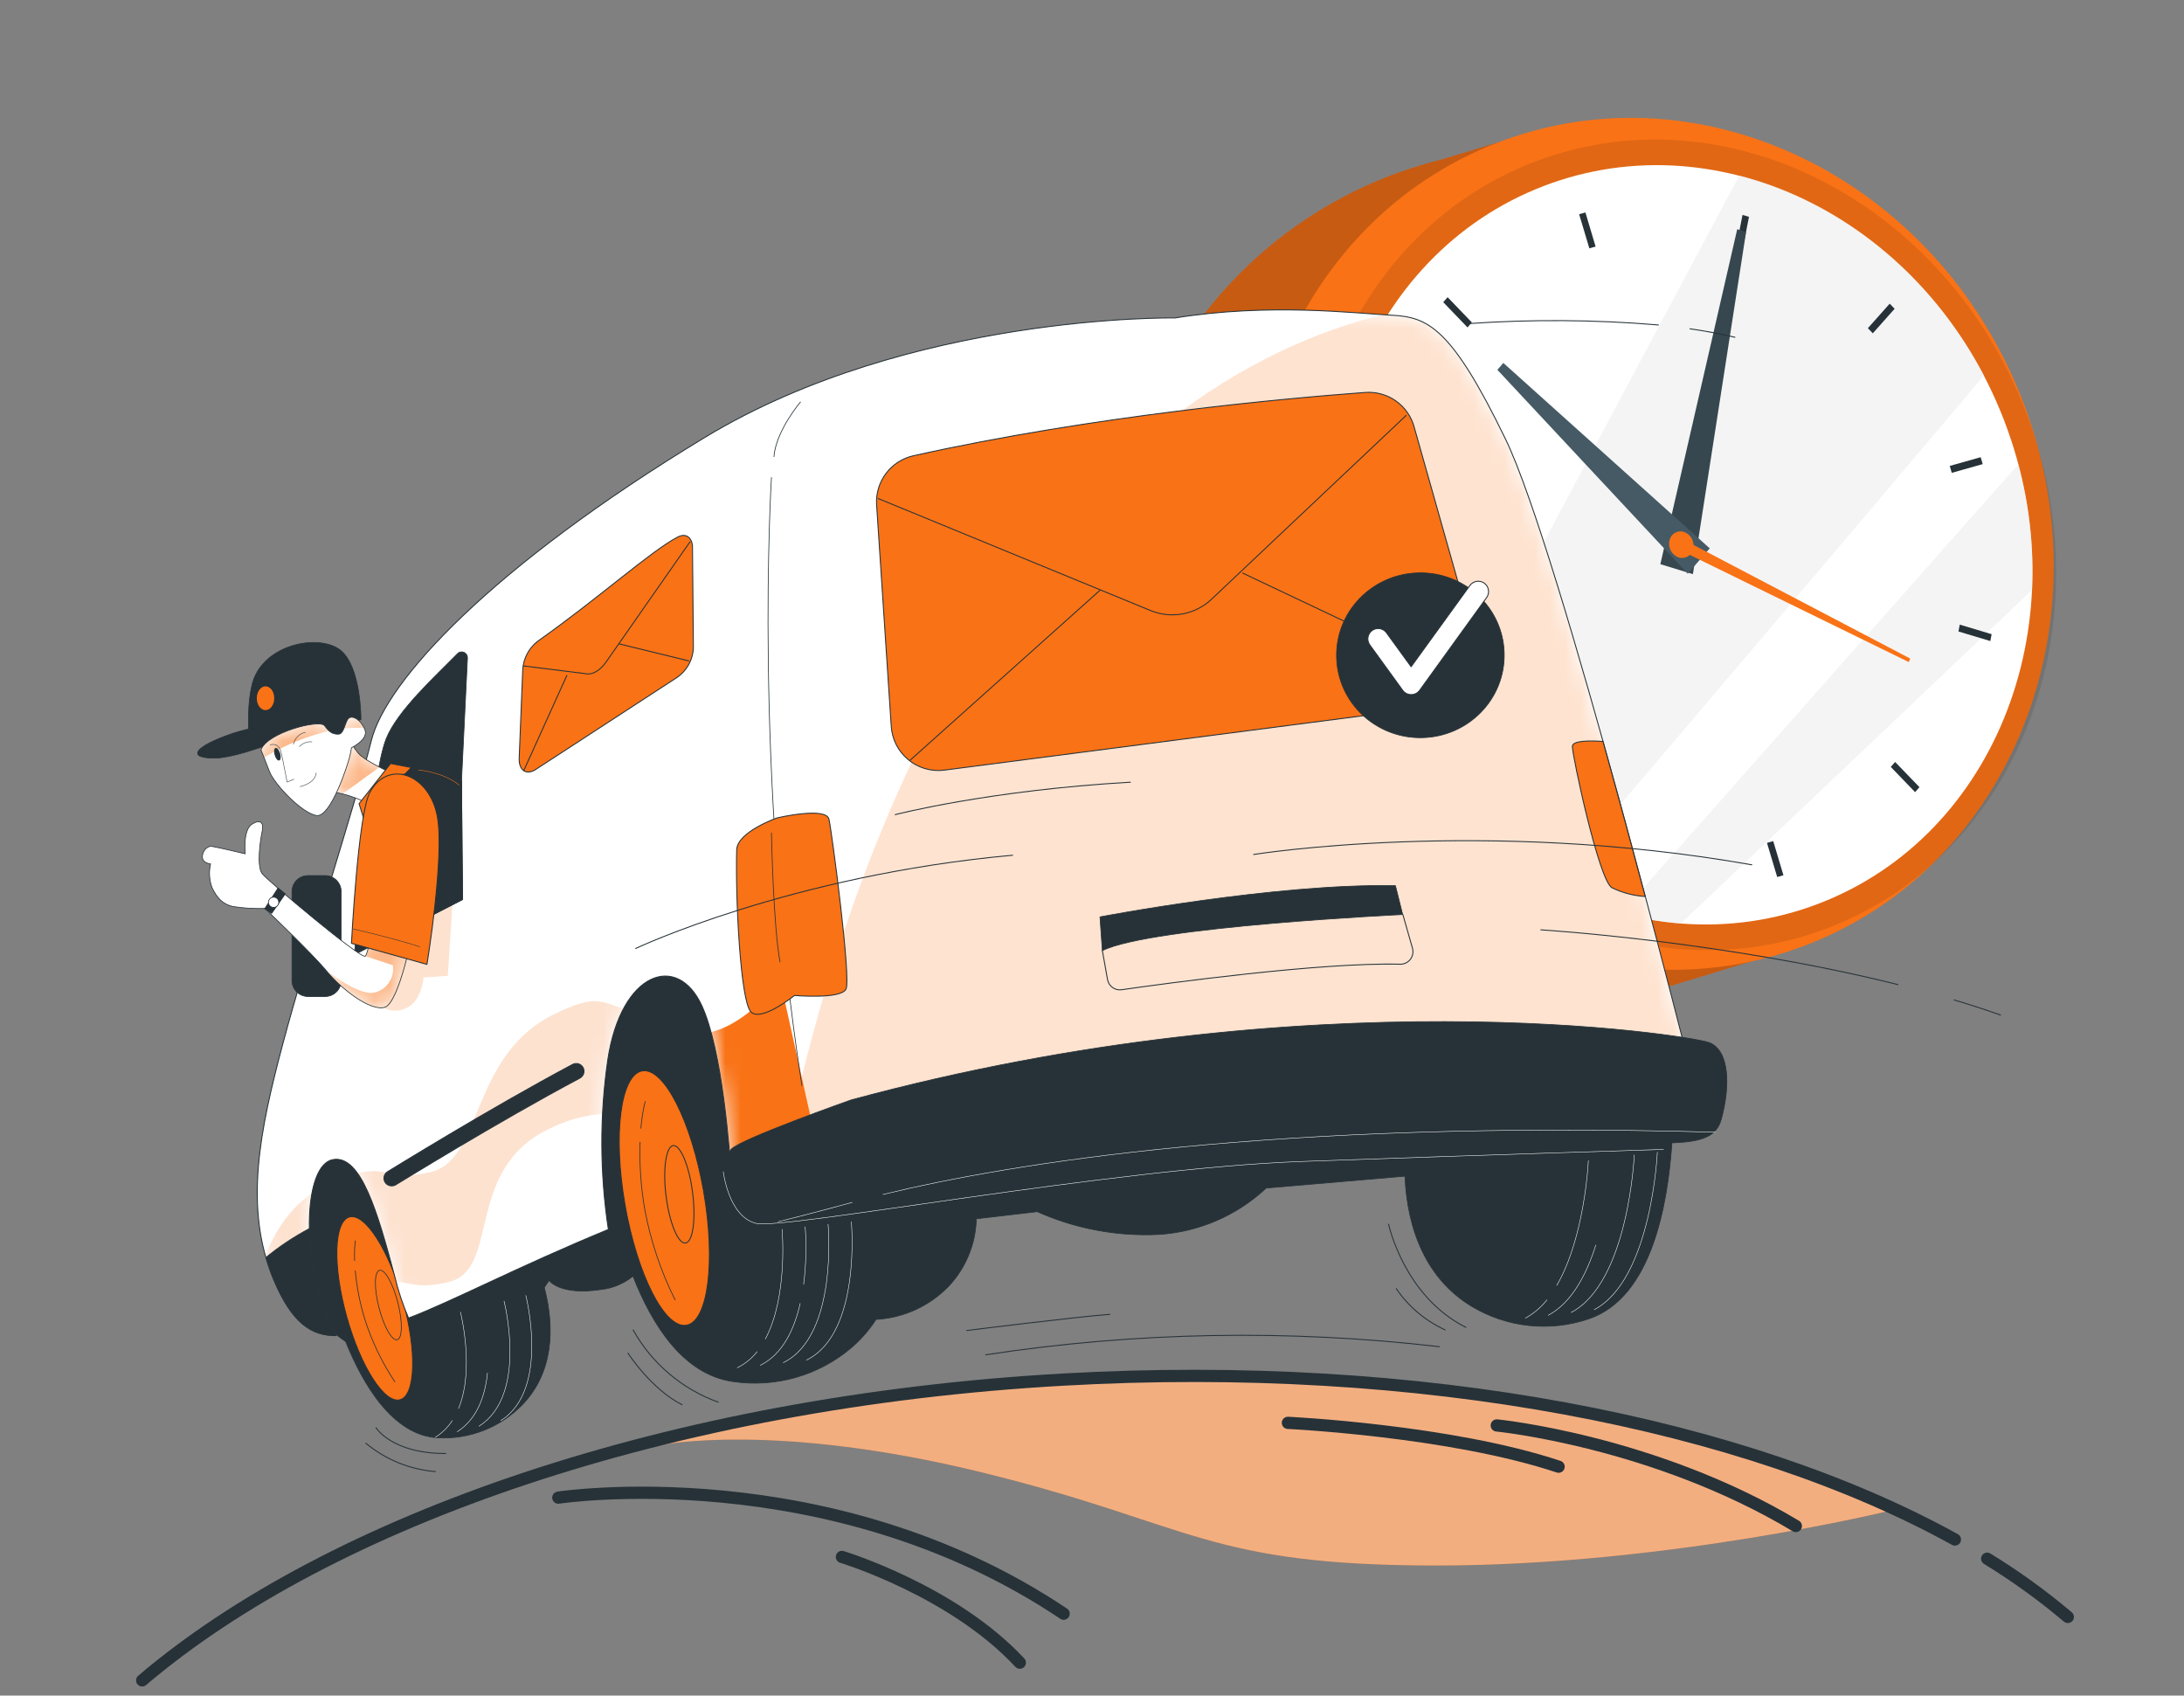 <svg width="143" height="111" viewBox="0 0 143 111" fill="none" xmlns="http://www.w3.org/2000/svg">
<rect x="0" y="0" width="143" height="111" fill="#808080" stroke="none"/>
<path d="M74.215 45.891C75.29 49.433 77.056 52.726 79.409 55.583C81.763 58.439 84.658 60.801 87.929 62.534C91.199 64.267 94.78 65.336 98.465 65.68C102.15 66.023 105.867 65.635 109.401 64.536L118.517 61.764L100.364 8.636L94.468 10.416C94 10.533 93.529 10.663 93.056 10.808C89.509 11.864 86.206 13.611 83.336 15.949C80.467 18.287 78.088 21.169 76.337 24.43C74.586 27.691 73.497 31.265 73.132 34.949C72.768 38.632 73.136 42.351 74.215 45.891Z" fill="#F97216"/>
<path opacity="0.2" d="M74.215 45.891C75.29 49.433 77.056 52.726 79.409 55.583C81.763 58.439 84.658 60.801 87.929 62.534C91.199 64.267 94.78 65.336 98.465 65.68C102.15 66.023 105.867 65.635 109.401 64.536L118.517 61.764L100.364 8.636L94.468 10.416C94 10.533 93.529 10.663 93.056 10.808C89.509 11.864 86.206 13.611 83.336 15.949C80.467 18.287 78.088 21.169 76.337 24.43C74.586 27.691 73.497 31.265 73.132 34.949C72.768 38.632 73.136 42.351 74.215 45.891Z" fill="black"/>
<g opacity="0.05">
<path d="M115.766 53.728L93.32 64.705C90.482 63.894 87.79 62.64 85.344 60.99L113.537 47.201L115.766 53.728Z" fill="black"/>
<path d="M112.936 45.429L83.654 59.75C83.066 59.287 82.494 58.799 81.939 58.286L112.262 43.457L112.936 45.429Z" fill="black"/>
</g>
<path d="M118.257 61.87C131.67 56.716 138.024 40.777 132.449 26.269C126.874 11.761 111.481 4.178 98.068 9.333C84.655 14.487 78.301 30.426 83.876 44.934C89.45 59.442 104.843 67.025 118.257 61.87Z" fill="#F97216"/>
<path opacity="0.1" d="M119.712 60.736C132.18 55.947 137.977 40.842 132.66 26.997C127.343 13.153 112.925 5.812 100.457 10.601C87.988 15.389 82.191 30.494 87.508 44.339C92.826 58.183 107.243 65.524 119.712 60.736Z" fill="black"/>
<path d="M119.1 59.148C130.78 54.662 136.211 40.512 131.23 27.543C126.249 14.574 112.742 7.697 101.062 12.182C89.382 16.668 83.952 30.818 88.933 43.787C93.914 56.757 107.42 63.634 119.1 59.148Z" fill="white"/>
<path opacity="0.5" d="M129.902 24.574C121.943 34.005 108.86 49.475 101.512 58.012C98.15 56.278 95.212 53.825 92.904 50.827L113.884 11.491C120.483 13.186 126.416 17.91 129.902 24.574Z" fill="#EBEBEB"/>
<path opacity="0.5" d="M132.157 30.393C132.875 33.075 133.177 35.851 133.051 38.624L110.063 60.45C108.737 60.347 107.423 60.123 106.139 59.781C112.798 52.236 124.978 38.487 132.157 30.393Z" fill="#EBEBEB"/>
<path d="M103.808 13.909L104.474 16.144L104.268 16.198L104.065 16.258L103.396 14.023L103.808 13.909Z" fill="#263238"/>
<path d="M96.373 21.108C96.276 21.213 96.178 21.322 96.087 21.434L94.498 19.782L94.784 19.456L96.373 21.108Z" fill="#263238"/>
<path d="M91.941 29.976C91.91 30.125 91.881 30.262 91.853 30.425L89.758 29.799L89.846 29.35L91.941 29.976Z" fill="#263238"/>
<path d="M92.444 40.59C92.466 40.667 92.489 40.742 92.515 40.816L90.489 41.388L90.352 40.936L92.378 40.364C92.401 40.439 92.424 40.516 92.444 40.59Z" fill="#263238"/>
<path d="M97.874 49.83L96.445 51.436L96.125 51.102L97.554 49.495L97.874 49.83Z" fill="#263238"/>
<path d="M106.514 55.042L106.079 57.257L105.656 57.132L106.091 54.914C106.231 54.962 106.371 55.002 106.514 55.042Z" fill="#263238"/>
<path d="M116.104 55.062L116.773 57.297L116.364 57.412L115.695 55.177L115.901 55.12L116.104 55.062Z" fill="#263238"/>
<path d="M125.678 51.53L125.393 51.856L123.801 50.204C123.898 50.098 123.995 49.989 124.087 49.881L125.678 51.53Z" fill="#263238"/>
<path d="M130.404 41.516L130.319 41.965L128.232 41.339C128.264 41.19 128.292 41.053 128.318 40.89L130.404 41.516Z" fill="#263238"/>
<path d="M129.686 29.93L129.821 30.382L127.794 30.953C127.772 30.876 127.752 30.802 127.729 30.727L127.66 30.502L129.686 29.93Z" fill="#263238"/>
<path d="M124.053 20.213L122.624 21.82C122.518 21.705 122.412 21.597 122.301 21.485L123.73 19.879L124.053 20.213Z" fill="#263238"/>
<path d="M114.516 14.195L114.081 16.415C113.938 16.367 113.795 16.327 113.658 16.287L114.093 14.069L114.516 14.195Z" fill="#263238"/>
<path d="M114.326 15.186L110.845 37.586L108.713 36.932L113.746 15.006L114.326 15.186Z" fill="#37474F"/>
<path d="M98.433 23.76L111.947 35.897L110.507 37.555L98.041 24.209L98.433 23.76Z" fill="#455A64"/>
<path d="M110.791 35.46C110.825 35.556 110.839 35.657 110.834 35.758C110.828 35.858 110.803 35.957 110.758 36.048C110.714 36.139 110.653 36.22 110.577 36.287C110.501 36.354 110.413 36.405 110.317 36.438C110.117 36.482 109.907 36.447 109.732 36.341C109.557 36.234 109.429 36.064 109.377 35.866C109.342 35.771 109.328 35.67 109.333 35.569C109.339 35.468 109.364 35.369 109.408 35.278C109.453 35.187 109.514 35.105 109.59 35.038C109.666 34.972 109.755 34.921 109.851 34.889C110.051 34.844 110.261 34.879 110.436 34.985C110.611 35.092 110.739 35.262 110.791 35.46Z" fill="#C7C7C7"/>
<path d="M110.385 34.874C110.586 34.981 110.742 35.158 110.824 35.371C110.906 35.584 110.909 35.82 110.831 36.034C110.796 36.135 110.739 36.226 110.665 36.303C110.591 36.379 110.501 36.438 110.402 36.477C110.303 36.515 110.197 36.531 110.091 36.525C109.985 36.518 109.881 36.488 109.788 36.437C109.586 36.33 109.43 36.154 109.348 35.94C109.266 35.727 109.264 35.492 109.342 35.277C109.377 35.177 109.433 35.085 109.507 35.009C109.581 34.932 109.671 34.873 109.77 34.835C109.87 34.796 109.976 34.78 110.082 34.787C110.188 34.794 110.291 34.824 110.385 34.874Z" fill="#F97216"/>
<path d="M110.215 35.323L125.071 43.111L124.982 43.342L109.961 35.992L110.215 35.323Z" fill="#F97216"/>
<path d="M105.046 62.839V62.819C102.291 61.904 98.064 62.214 97.436 62.589C96.768 63.036 96.195 63.609 95.748 64.277C94.263 66.383 93.2 68.755 92.614 71.263L62.649 74.049C61.544 71.665 59.88 69.528 58.209 68.238C57.731 67.838 57.181 67.534 56.588 67.343C56.327 67.312 56.063 67.321 55.805 67.37C54.717 64.22 53.178 61.181 51.253 60.989C47.202 60.583 40.131 61.941 38.203 65.871C36.275 69.801 35.671 79.613 35.671 79.613L34.321 80.963C33.336 79.044 31.965 77.349 30.296 75.983C29.82 75.581 29.269 75.277 28.675 75.088C28.337 74.994 26.987 75.203 25.572 75.666C25.515 75.612 25.461 75.558 25.4 75.507C24.049 74.376 21.281 73.758 19.734 76.642C18.188 79.525 20.045 84.985 20.97 86.221C21.419 86.852 21.983 87.394 22.631 87.818C23.722 90.519 25.67 93.963 28.668 94.121C29.695 94.177 30.722 94.01 31.679 93.634C32.636 93.258 33.502 92.68 34.216 91.94C36.161 89.914 36.37 87.068 35.637 84.282L35.951 83.823C35.951 83.823 36.65 84.819 39.328 84.418C40.104 84.338 40.84 84.032 41.445 83.54C42.701 86.744 44.73 89.955 47.954 90.434C49.338 90.646 50.752 90.557 52.098 90.174C53.444 89.79 54.693 89.121 55.757 88.213C56.376 87.678 56.916 87.059 57.361 86.373C59.167 86.273 60.867 85.494 62.122 84.191C63.244 82.994 63.886 81.426 63.925 79.785L67.912 79.319C70.416 80.436 73.147 80.947 75.884 80.811C78.505 80.643 80.987 79.569 82.904 77.773L91.99 76.996C92.141 80.518 93.408 83.749 96.379 85.528C97.516 86.207 98.788 86.632 100.105 86.772C101.422 86.913 102.754 86.766 104.01 86.342C108.2 84.938 109.192 78.711 109.463 74.926C109.881 68.849 107.943 63.7 105.046 62.839Z" fill="#263238" stroke="#263238" stroke-width="0.047" stroke-linecap="round" stroke-linejoin="round"/>
<path d="M49.573 88.482C49.225 88.927 48.781 89.288 48.273 89.538" stroke="white" stroke-width="0.031" stroke-linecap="round" stroke-linejoin="round"/>
<path d="M51.207 80.477C51.207 80.477 51.609 84.866 50.113 87.652" stroke="white" stroke-width="0.031" stroke-linecap="round" stroke-linejoin="round"/>
<path d="M52.393 85.327C52.011 87.015 51.251 88.653 49.779 89.379" stroke="white" stroke-width="0.031" stroke-linecap="round" stroke-linejoin="round"/>
<path d="M54.219 80.145C54.219 80.145 54.895 87.441 51.285 89.204" stroke="white" stroke-width="0.031" stroke-linecap="round" stroke-linejoin="round"/>
<path d="M55.742 79.976C55.742 79.976 56.417 87.276 52.805 89.035" stroke="white" stroke-width="0.031" stroke-linecap="round" stroke-linejoin="round"/>
<path d="M101.291 85.091C100.903 85.581 100.421 85.989 99.873 86.29" stroke="white" stroke-width="0.031" stroke-linecap="round" stroke-linejoin="round"/>
<path d="M103.999 75.978C103.999 75.978 103.783 80.972 101.93 84.149" stroke="white" stroke-width="0.031" stroke-linecap="round" stroke-linejoin="round"/>
<path d="M104.488 81.507C103.88 83.428 102.907 85.292 101.371 86.102" stroke="white" stroke-width="0.031" stroke-linecap="round" stroke-linejoin="round"/>
<path d="M107.006 75.607C107.006 75.607 106.644 83.927 102.873 85.919" stroke="white" stroke-width="0.031" stroke-linecap="round" stroke-linejoin="round"/>
<path d="M108.516 75.425C108.516 75.425 108.154 83.741 104.383 85.737" stroke="white" stroke-width="0.031" stroke-linecap="round" stroke-linejoin="round"/>
<path d="M29.617 92.995C29.329 93.435 28.951 93.808 28.506 94.089" stroke="white" stroke-width="0.031" stroke-linecap="round" stroke-linejoin="round"/>
<path d="M30.147 85.893C30.147 85.893 31.099 89.607 30.025 92.203" stroke="white" stroke-width="0.031" stroke-linecap="round" stroke-linejoin="round"/>
<path d="M31.918 89.881C31.766 91.383 31.242 92.896 29.936 93.726" stroke="white" stroke-width="0.031" stroke-linecap="round" stroke-linejoin="round"/>
<path d="M33.002 85.171C33.002 85.171 34.589 91.334 31.361 93.363" stroke="white" stroke-width="0.031" stroke-linecap="round" stroke-linejoin="round"/>
<path d="M34.428 84.808C34.428 84.808 36.018 90.97 32.787 93.002" stroke="white" stroke-width="0.031" stroke-linecap="round" stroke-linejoin="round"/>
<path d="M46.069 77.977C46.873 82.572 46.37 86.502 44.952 86.755C43.534 87.008 41.727 83.477 40.924 78.881C40.12 74.286 40.623 70.356 42.045 70.103C43.466 69.849 45.266 73.378 46.069 77.977Z" fill="#F97216" stroke="#263238" stroke-width="0.062" stroke-linecap="round" stroke-linejoin="round"/>
<path d="M45.349 78.074C45.572 79.837 45.366 81.312 44.883 81.373C44.401 81.434 43.833 80.056 43.611 78.294C43.388 76.531 43.611 75.052 44.076 74.991C44.542 74.931 45.127 76.312 45.349 78.074Z" fill="#F97216" stroke="#263238" stroke-width="0.062" stroke-linecap="round" stroke-linejoin="round"/>
<path d="M41.963 73.86C42.011 73.269 42.105 72.682 42.243 72.105" stroke="#263238" stroke-width="0.047" stroke-linecap="round" stroke-linejoin="round"/>
<path d="M44.203 85.097C43.269 83.226 42.601 81.234 42.218 79.178C41.964 77.724 41.861 76.247 41.911 74.772" stroke="#263238" stroke-width="0.047" stroke-linecap="round" stroke-linejoin="round"/>
<path d="M26.196 91.633C27.217 91.35 27.302 88.442 26.386 85.137C25.47 81.832 23.9 79.383 22.879 79.665C21.859 79.948 21.774 82.857 22.689 86.161C23.605 89.466 25.175 91.916 26.196 91.633Z" fill="#F97216" stroke="#263238" stroke-width="0.062" stroke-linecap="round" stroke-linejoin="round"/>
<path d="M26.049 85.27C26.37 86.526 26.353 87.614 26.008 87.701C25.664 87.789 25.131 86.841 24.81 85.588C24.489 84.335 24.506 83.241 24.85 83.157C25.195 83.073 25.728 84.014 26.049 85.27Z" stroke="#263238" stroke-width="0.047" stroke-linecap="round" stroke-linejoin="round"/>
<path d="M23.219 82.524C23.2 82.092 23.215 81.658 23.263 81.228" stroke="#263238" stroke-width="0.047" stroke-linecap="round" stroke-linejoin="round"/>
<path d="M25.851 90.456C25.007 89.186 24.345 87.803 23.883 86.35C23.567 85.321 23.359 84.262 23.262 83.19" stroke="#263238" stroke-width="0.047" stroke-linecap="round" stroke-linejoin="round"/>
<path d="M98.573 28.738C95.014 21.394 93.478 20.756 91.111 20.634C88.744 20.513 83.156 19.817 76.93 20.814C76.93 20.814 59.562 20.51 46.124 28.65C32.095 37.149 25.268 44.614 24.312 48.483C23.357 52.352 20.095 62.434 18.549 68.215C17.002 73.995 15.949 79.087 17.921 83.767C19.112 86.596 20.382 87.447 22.013 87.433C21.763 86.986 21.543 86.522 21.354 86.046C19.734 82.031 19.93 76.288 21.78 75.916C23.63 75.545 24.734 79.391 25.852 83.584C26.074 84.509 26.374 85.412 26.75 86.285C29.515 85.242 33.945 82.909 39.834 80.485C39.275 76.802 39.262 73.056 39.796 69.37C40.667 63.606 44.351 62.333 45.955 65.841C47.282 68.731 47.775 75.201 47.907 77.382C50.27 76.568 52.248 76.031 53.467 75.957C53.467 75.957 73.618 71.406 88.471 71.041C103.324 70.676 110.755 70.322 110.755 70.322C110.755 70.322 102.132 36.068 98.573 28.738Z" fill="white"/>
<mask id="mask0_3073_126943" style="mask-type:luminance" maskUnits="userSpaceOnUse" x="16" y="20" width="95" height="68">
<path d="M98.569 28.737C95.01 21.393 93.474 20.755 91.107 20.634C88.74 20.512 83.152 19.817 76.926 20.812C76.926 20.812 59.558 20.509 46.12 28.649C32.091 37.148 25.264 44.613 24.308 48.482C23.353 52.352 20.091 62.434 18.545 68.214C16.998 73.994 15.945 79.086 17.917 83.766C19.108 86.595 20.378 87.446 22.009 87.433C21.759 86.985 21.539 86.521 21.351 86.045C19.73 82.03 19.926 76.287 21.776 75.915C23.626 75.544 24.73 79.39 25.848 83.583C26.07 84.508 26.37 85.411 26.746 86.284C29.511 85.241 33.941 82.908 39.83 80.484C39.271 76.801 39.258 73.055 39.792 69.369C40.663 63.605 44.347 62.332 45.951 65.84C47.278 68.731 47.771 75.2 47.903 77.381C50.266 76.567 52.245 76.03 53.464 75.956C53.464 75.956 73.614 71.405 88.467 71.04C103.32 70.675 110.751 70.321 110.751 70.321C110.751 70.321 102.128 36.067 98.569 28.737Z" fill="white"/>
</mask>
<g mask="url(#mask0_3073_126943)">
<path d="M51.082 64.171C51.082 64.171 49.04 66.966 46.555 67.564C47.433 70.785 47.794 75.552 47.905 77.355C50.016 76.629 51.808 76.12 53.037 75.971C53.216 74.918 53.324 74.246 53.324 74.246L51.082 64.171Z" fill="#F97216"/>
<path opacity="0.2" d="M25.94 83.888C26.879 83.983 27.504 84.388 29.411 83.912C32.788 83.071 30.36 76.555 35.962 73.894C37.049 73.346 38.232 73.013 39.446 72.915C39.496 71.722 39.609 70.533 39.784 69.353C39.932 68.193 40.275 67.066 40.797 66.02C39.267 65.551 38.99 65.102 36.384 66.341C30.779 69.001 31.619 75.866 28.26 76.707C25.579 77.382 25.43 76.305 23.395 76.804C24.347 78.155 25.083 80.785 25.826 83.557C25.883 83.682 25.91 83.773 25.94 83.888Z" fill="#F97216"/>
<g style="mix-blend-mode:multiply">
<path opacity="0.2" d="M20.418 78.12C18.848 79.2 17.912 80.821 17.379 82.188C17.524 82.728 17.702 83.258 17.912 83.775C19.104 86.605 20.374 87.455 22.005 87.442C21.755 86.994 21.535 86.531 21.346 86.054C20.316 83.498 20.04 80.247 20.418 78.12Z" fill="#F97216"/>
</g>
<g style="mix-blend-mode:multiply" opacity="0.2">
<path d="M91.111 20.635L90.499 20.598C65.875 26.898 55.858 56.577 52.41 70.879C52.596 72.301 52.798 73.695 53.018 75.053C53.437 74.972 53.146 75.957 53.467 75.941C53.467 75.941 73.617 71.389 88.47 71.025C103.323 70.66 110.755 70.305 110.755 70.305C110.755 70.305 102.131 36.069 98.572 28.738C95.014 21.408 93.477 20.743 91.111 20.635Z" fill="#F97216"/>
</g>
</g>
<path d="M98.573 28.738C95.014 21.394 93.478 20.756 91.111 20.634C88.744 20.513 83.156 19.817 76.93 20.814C76.93 20.814 59.562 20.51 46.124 28.65C32.095 37.149 25.268 44.614 24.312 48.483C23.357 52.352 20.095 62.434 18.549 68.215C17.002 73.995 15.949 79.087 17.921 83.767C19.112 86.596 20.382 87.447 22.013 87.433C21.763 86.986 21.543 86.522 21.354 86.046C19.734 82.031 19.93 76.288 21.78 75.916C23.63 75.545 24.734 79.391 25.852 83.584C26.074 84.509 26.374 85.412 26.75 86.285C29.515 85.242 33.945 82.909 39.834 80.485C39.275 76.802 39.262 73.056 39.796 69.37C40.667 63.606 44.351 62.333 45.955 65.841C47.282 68.731 47.775 75.201 47.907 77.382C50.27 76.568 52.248 76.031 53.467 75.957C53.467 75.957 73.618 71.406 88.471 71.041C103.324 70.676 110.755 70.322 110.755 70.322C110.755 70.322 102.132 36.068 98.573 28.738Z" stroke="#263238" stroke-width="0.062" stroke-linecap="round" stroke-linejoin="round"/>
<path opacity="0.2" d="M24.869 65.798C25.101 65.991 25.383 66.114 25.682 66.151C25.981 66.189 26.285 66.14 26.557 66.011C27.621 65.586 27.729 63.985 27.729 63.985L29.323 63.88L29.643 58.88L26.132 60.261C26.132 60.261 25.19 65.16 24.869 65.798Z" fill="#F97216"/>
<path d="M20.26 80.42C19.252 80.956 18.299 81.589 17.414 82.311C17.554 82.805 17.723 83.291 17.921 83.766C19.112 86.595 20.382 87.446 22.013 87.433C21.763 86.985 21.543 86.522 21.354 86.045C20.662 84.249 20.292 82.345 20.26 80.42Z" fill="#263238" stroke="#263238" stroke-width="0.047" stroke-linecap="round" stroke-linejoin="round"/>
<path d="M25.642 77.631C25.551 77.631 25.461 77.606 25.383 77.559C25.305 77.512 25.24 77.445 25.197 77.365C25.135 77.248 25.122 77.112 25.16 76.985C25.198 76.859 25.284 76.753 25.399 76.689C25.48 76.645 32.051 72.573 37.494 69.68C37.552 69.648 37.617 69.629 37.683 69.623C37.749 69.616 37.816 69.623 37.88 69.642C37.943 69.662 38.002 69.694 38.054 69.736C38.105 69.778 38.148 69.83 38.179 69.889C38.21 69.948 38.23 70.012 38.236 70.078C38.242 70.145 38.236 70.212 38.216 70.275C38.197 70.339 38.165 70.398 38.123 70.449C38.08 70.501 38.028 70.543 37.97 70.575C32.53 73.465 25.963 77.533 25.882 77.577C25.808 77.616 25.726 77.634 25.642 77.631Z" fill="#263238" stroke="#263238" stroke-width="0.062" stroke-miterlimit="10"/>
<path d="M34.229 43.788L33.996 49.585C33.945 50.375 34.405 50.756 35.009 50.415L44.345 44.338C44.688 44.099 44.965 43.776 45.149 43.4C45.333 43.025 45.419 42.608 45.398 42.19L45.341 35.725C45.273 35.137 44.875 34.897 44.385 35.151C42.63 36.059 39.24 39.131 35.188 41.991C34.913 42.209 34.687 42.48 34.522 42.79C34.357 43.099 34.257 43.438 34.229 43.788Z" fill="#F97216" stroke="#263238" stroke-width="0.062" stroke-linecap="round" stroke-linejoin="round"/>
<path d="M40.541 42.151L45.102 43.265" stroke="#263238" stroke-width="0.062" stroke-linecap="round" stroke-linejoin="round"/>
<path d="M34.297 50.442L37.113 44.222" stroke="#263238" stroke-width="0.062" stroke-linecap="round" stroke-linejoin="round"/>
<path d="M34.285 43.594L38.425 44.111C38.853 44.175 39.387 43.82 39.775 43.206L45.178 35.47" stroke="#263238" stroke-width="0.062" stroke-linecap="round" stroke-linejoin="round"/>
<path d="M57.395 33.014L58.354 47.533C58.379 47.952 58.489 48.362 58.677 48.737C58.866 49.112 59.129 49.445 59.45 49.715C59.771 49.985 60.144 50.187 60.546 50.308C60.948 50.429 61.371 50.468 61.788 50.42L94.039 46.233C94.484 46.182 94.912 46.035 95.293 45.802C95.675 45.569 96.002 45.256 96.251 44.885C96.5 44.514 96.666 44.092 96.736 43.651C96.807 43.209 96.781 42.757 96.659 42.327L92.587 27.93C92.395 27.245 91.971 26.649 91.389 26.241C90.807 25.833 90.102 25.639 89.393 25.691C84.167 26.076 71.63 27.2 59.796 29.837C59.085 29.999 58.454 30.406 58.015 30.988C57.576 31.569 57.356 32.287 57.395 33.014Z" fill="#F97216" stroke="#263238" stroke-width="0.062" stroke-linecap="round" stroke-linejoin="round"/>
<path d="M81.367 37.517L96.092 44.492" stroke="#263238" stroke-width="0.062" stroke-linecap="round" stroke-linejoin="round"/>
<path d="M59.572 49.783L72.008 38.654" stroke="#263238" stroke-width="0.062" stroke-linecap="round" stroke-linejoin="round"/>
<path d="M57.5 32.636L75.344 39.972C76.014 40.246 76.749 40.319 77.46 40.183C78.171 40.047 78.827 39.708 79.349 39.206L92.068 27.196" stroke="#263238" stroke-width="0.062" stroke-linecap="round" stroke-linejoin="round"/>
<path d="M93.135 48.29C96.166 48.215 98.564 45.74 98.49 42.761C98.417 39.782 95.9 37.428 92.869 37.502C89.838 37.577 87.44 40.052 87.514 43.031C87.587 46.01 90.104 48.364 93.135 48.29Z" fill="#263238" stroke="#263238" stroke-width="0.047" stroke-linecap="round" stroke-linejoin="round"/>
<path d="M92.411 45.472H92.394C92.287 45.472 92.182 45.447 92.087 45.399C91.992 45.351 91.91 45.281 91.847 45.195L89.689 42.217C89.584 42.072 89.541 41.891 89.569 41.714C89.597 41.537 89.695 41.379 89.84 41.273C89.985 41.168 90.165 41.125 90.343 41.153C90.519 41.181 90.678 41.279 90.783 41.424L92.394 43.645L96.243 38.328C96.348 38.182 96.507 38.085 96.684 38.057C96.861 38.029 97.041 38.072 97.187 38.177C97.332 38.282 97.429 38.441 97.457 38.618C97.485 38.795 97.442 38.976 97.337 39.121L92.948 45.199C92.885 45.283 92.804 45.351 92.711 45.398C92.618 45.446 92.515 45.471 92.411 45.472Z" fill="white" stroke="#263238" stroke-width="0.062" stroke-linecap="round" stroke-linejoin="round"/>
<path d="M72.022 60.023C72.022 60.023 83.501 57.822 91.368 57.977L91.841 59.868C91.841 59.868 75.324 60.651 72.177 62.232L72.022 60.023Z" fill="#263238" stroke="#263238" stroke-width="0.047" stroke-linecap="round" stroke-linejoin="round"/>
<path d="M72.178 62.225L72.515 64.116C72.55 64.327 72.666 64.515 72.839 64.641C73.011 64.768 73.226 64.821 73.437 64.791C76.317 64.379 86.426 62.992 91.67 63.12C91.799 63.124 91.927 63.097 92.044 63.042C92.161 62.987 92.263 62.905 92.343 62.803C92.422 62.701 92.476 62.582 92.501 62.455C92.525 62.328 92.519 62.197 92.484 62.073L91.856 59.875" stroke="#263238" stroke-width="0.062" stroke-linecap="round" stroke-linejoin="round"/>
<path d="M30.284 58.888L30.22 51.088L30.608 43.069C30.611 42.992 30.591 42.917 30.55 42.852C30.509 42.787 30.45 42.736 30.38 42.705C30.309 42.674 30.231 42.666 30.156 42.68C30.08 42.694 30.011 42.731 29.957 42.786C28.505 44.271 26.02 46.52 25.284 48.363C24.328 50.751 23.197 62.5 23.197 62.5L30.284 58.888Z" fill="#263238" stroke="#263238" stroke-width="0.047" stroke-linecap="round" stroke-linejoin="round"/>
<path d="M21.294 57.319H20.163C19.586 57.319 19.119 57.786 19.119 58.362V64.19C19.119 64.766 19.586 65.233 20.163 65.233H21.294C21.87 65.233 22.337 64.766 22.337 64.19V58.362C22.337 57.786 21.87 57.319 21.294 57.319Z" fill="#263238" stroke="#263238" stroke-width="0.047" stroke-linecap="round" stroke-linejoin="round"/>
<path d="M22 51.875C22.535 51.978 23.058 52.138 23.56 52.351C23.976 52.556 24.354 52.83 24.677 53.162L26.366 50.93C26.366 50.93 23.891 49.893 23.422 49.262L22.956 48.627L22 51.875Z" fill="white"/>
<mask id="mask1_3073_126943" style="mask-type:luminance" maskUnits="userSpaceOnUse" x="22" y="48" width="5" height="6">
<path d="M22.012 51.877C22.547 51.98 23.07 52.14 23.572 52.353C23.988 52.558 24.365 52.832 24.689 53.164L26.377 50.932C26.377 50.932 23.902 49.895 23.433 49.264L22.967 48.629L22.012 51.877Z" fill="white"/>
</mask>
<g mask="url(#mask1_3073_126943)">
<g style="mix-blend-mode:multiply" opacity="0.5">
<path d="M23.43 49.263L22.994 48.659L22.944 48.693L22.012 51.867C22.012 51.867 22.191 51.9 22.444 51.961L24.858 50.212C24.33 49.981 23.847 49.66 23.43 49.263Z" fill="#F97216"/>
</g>
</g>
<path d="M22 51.875C22.535 51.978 23.058 52.138 23.56 52.351C23.976 52.556 24.354 52.83 24.677 53.162L26.366 50.93C26.366 50.93 23.891 49.893 23.422 49.262L22.956 48.627L22 51.875Z" stroke="#263238" stroke-width="0.047" stroke-linecap="round" stroke-linejoin="round"/>
<path d="M25.573 49.983L23.51 52.613L23.79 53.508L26.933 50.243L25.573 49.983Z" fill="#F97216" stroke="#263238" stroke-width="0.062" stroke-linecap="round" stroke-linejoin="round"/>
<path d="M22.272 42.552C20.878 41.471 17.245 42.16 16.532 44.719C16.094 46.296 16.337 48.66 16.337 48.66L20.476 47.782L20.814 48.292C21.489 49.305 22.951 48.629 23.329 48.292C23.535 48.113 23.522 47.586 23.468 47.151L23.633 47.113C23.633 47.113 23.663 43.636 22.272 42.552Z" fill="#263238" stroke="#263238" stroke-width="0.047" stroke-linecap="round" stroke-linejoin="round"/>
<path d="M20.723 47.469C18.906 47.267 17.067 47.442 15.32 47.983C12.619 48.888 12.204 49.671 14.139 49.623C16.073 49.576 20.723 47.469 20.723 47.469Z" fill="#263238" stroke="#263238" stroke-width="0.047" stroke-linecap="round" stroke-linejoin="round"/>
<path d="M17.385 46.488C17.7 46.488 17.956 46.139 17.956 45.708C17.956 45.277 17.7 44.928 17.385 44.928C17.07 44.928 16.814 45.277 16.814 45.708C16.814 46.139 17.07 46.488 17.385 46.488Z" fill="#F97216"/>
<path d="M30.221 51.087C30.221 51.087 26.524 50.148 25.386 51.013C24.248 51.877 23.957 53.306 24.322 55.038C24.687 56.77 25.575 61.325 25.575 61.325L30.285 58.887L30.221 51.087Z" fill="#263238" stroke="#263238" stroke-width="0.047" stroke-linecap="round" stroke-linejoin="round"/>
<path d="M24.349 60.598C24.349 60.598 24.15 62.347 23.917 62.593C23.684 62.84 17.539 57.677 17.165 57.191C16.79 56.705 17.046 54.969 17.165 54.426C17.283 53.882 17.084 53.585 16.489 53.96C15.895 54.334 16.054 55.894 16.054 55.894C16.054 55.894 14.241 55.459 13.879 55.408C13.518 55.358 13.204 55.806 13.258 56.164C13.312 56.522 13.788 56.553 13.788 56.553C13.666 57.071 13.7 57.614 13.886 58.113C14.203 58.768 14.561 59.18 15.237 59.342C15.933 59.45 16.639 59.493 17.343 59.47C17.343 59.47 20.484 62.461 21.395 63.579C22.307 64.697 24.228 66.216 25.183 65.942C26.139 65.669 27.051 60.898 27.051 60.898L24.349 60.598Z" fill="white"/>
<mask id="mask2_3073_126943" style="mask-type:luminance" maskUnits="userSpaceOnUse" x="13" y="53" width="15" height="13">
<path d="M24.357 60.595C24.357 60.595 24.158 62.344 23.925 62.59C23.692 62.837 17.547 57.674 17.172 57.188C16.798 56.702 17.054 54.966 17.172 54.423C17.291 53.879 17.091 53.582 16.497 53.957C15.903 54.331 16.061 55.891 16.061 55.891C16.061 55.891 14.248 55.456 13.887 55.405C13.526 55.355 13.212 55.804 13.266 56.161C13.32 56.519 13.796 56.55 13.796 56.55C13.674 57.068 13.708 57.611 13.894 58.11C14.211 58.765 14.569 59.177 15.244 59.339C15.941 59.447 16.646 59.49 17.351 59.467C17.351 59.467 20.491 62.459 21.403 63.576C22.315 64.694 24.236 66.213 25.191 65.94C26.147 65.666 27.058 60.895 27.058 60.895L24.357 60.595Z" fill="white"/>
</mask>
<g mask="url(#mask2_3073_126943)">
<g style="mix-blend-mode:multiply" opacity="0.5">
<path d="M23.926 62.592L25.723 63.19C25.779 63.567 25.7 63.951 25.498 64.275C25.296 64.598 24.985 64.838 24.622 64.952C23.828 65.216 22.404 64.314 21.391 63.554L21.421 63.592C22.349 64.713 24.254 66.229 25.209 65.955C26.165 65.682 27.076 60.911 27.076 60.911L24.358 60.573C24.358 60.573 24.159 62.346 23.926 62.592Z" fill="#F97216"/>
</g>
</g>
<path d="M24.349 60.598C24.349 60.598 24.15 62.347 23.917 62.593C23.684 62.84 17.539 57.677 17.165 57.191C16.79 56.705 17.046 54.969 17.165 54.426C17.283 53.882 17.084 53.585 16.489 53.96C15.895 54.334 16.054 55.894 16.054 55.894C16.054 55.894 14.241 55.459 13.879 55.408C13.518 55.358 13.204 55.806 13.258 56.164C13.312 56.522 13.788 56.553 13.788 56.553C13.666 57.071 13.7 57.614 13.886 58.113C14.203 58.768 14.561 59.18 15.237 59.342C15.933 59.45 16.639 59.493 17.343 59.47C17.343 59.47 20.484 62.461 21.395 63.579C22.307 64.697 24.228 66.216 25.183 65.942C26.139 65.669 27.051 60.898 27.051 60.898L24.349 60.598Z" stroke="#263238" stroke-width="0.047" stroke-linecap="round" stroke-linejoin="round"/>
<path d="M18.208 58.14L17.344 59.483L17.786 59.784L18.671 58.518L18.208 58.14Z" fill="#263238" stroke="#263238" stroke-width="0.062" stroke-miterlimit="10"/>
<path d="M17.914 59.405C18.1 59.405 18.252 59.254 18.252 59.068C18.252 58.881 18.1 58.73 17.914 58.73C17.727 58.73 17.576 58.881 17.576 59.068C17.576 59.254 17.727 59.405 17.914 59.405Z" fill="white" stroke="#263238" stroke-width="0.047" stroke-linecap="round" stroke-linejoin="round"/>
<path d="M17.09 49.091C17.09 49.091 17.296 49.601 17.64 50.495C17.985 51.39 19.835 53.278 20.74 53.386C21.645 53.494 22.728 50.205 22.901 49.526C22.958 49.303 23.015 48.946 23.015 48.946C23.015 48.946 24.153 48.409 23.89 47.761C23.627 47.112 23.093 46.815 22.84 47.014C22.587 47.214 22.543 48.054 22.165 48.061C21.786 48.068 21.581 47.95 21.246 47.504C20.912 47.058 17.448 47.983 17.09 49.091Z" fill="white"/>
<mask id="mask3_3073_126943" style="mask-type:luminance" maskUnits="userSpaceOnUse" x="17" y="46" width="7" height="8">
<path d="M17.09 49.092C17.09 49.092 17.296 49.602 17.64 50.497C17.985 51.392 19.835 53.279 20.74 53.387C21.645 53.495 22.728 50.206 22.901 49.528C22.958 49.305 23.015 48.947 23.015 48.947C23.015 48.947 24.153 48.41 23.89 47.762C23.627 47.114 23.093 46.817 22.84 47.016C22.587 47.215 22.543 48.056 22.165 48.062C21.786 48.069 21.581 47.951 21.246 47.505C20.912 47.06 17.448 47.985 17.09 49.092Z" fill="white"/>
</mask>
<g mask="url(#mask3_3073_126943)">
<path opacity="0.5" d="M21.239 47.505C20.902 47.063 17.448 47.988 17.09 49.092L17.286 49.592C18.606 48.796 20.041 48.207 21.54 47.846C21.428 47.744 21.327 47.629 21.239 47.505Z" fill="#F97216"/>
<g style="mix-blend-mode:multiply">
<path opacity="0.5" d="M23.847 47.671C23.57 47.09 23.08 46.827 22.834 47.016C22.679 47.218 22.565 47.447 22.496 47.691C22.945 47.641 23.397 47.635 23.847 47.671Z" fill="#F97216"/>
</g>
</g>
<path d="M17.09 49.091C17.09 49.091 17.296 49.601 17.64 50.495C17.985 51.39 19.835 53.278 20.74 53.386C21.645 53.494 22.728 50.205 22.901 49.526C22.958 49.303 23.015 48.946 23.015 48.946C23.015 48.946 24.153 48.409 23.89 47.761C23.627 47.112 23.093 46.815 22.84 47.014C22.587 47.214 22.543 48.054 22.165 48.061C21.786 48.068 21.581 47.95 21.246 47.504C20.912 47.058 17.448 47.983 17.09 49.091Z" stroke="#263238" stroke-width="0.047" stroke-linecap="round" stroke-linejoin="round"/>
<path d="M18.314 49.334C18.375 49.54 18.355 49.729 18.274 49.753C18.193 49.776 18.075 49.628 18.014 49.415C17.953 49.202 17.973 49.02 18.054 48.996C18.135 48.973 18.254 49.135 18.314 49.334Z" fill="#263238" stroke="#263238" stroke-width="0.062" stroke-miterlimit="10"/>
<path d="M17.686 48.761C18.158 48.626 18.361 48.981 18.418 49.308L18.506 49.697L18.8 51.199L19.245 51.01" stroke="#263238" stroke-width="0.031" stroke-linecap="round" stroke-linejoin="round"/>
<path d="M19.605 48.875C19.708 48.762 19.836 48.675 19.979 48.621C20.121 48.567 20.274 48.548 20.426 48.564" stroke="#263238" stroke-width="0.031" stroke-linecap="round" stroke-linejoin="round"/>
<path d="M19.996 47.939C19.804 47.979 19.628 48.074 19.489 48.212C19.35 48.351 19.254 48.527 19.213 48.719" stroke="#263238" stroke-width="0.031" stroke-linecap="round" stroke-linejoin="round"/>
<path d="M19.648 51.494C19.648 51.494 20.628 51.299 20.705 50.596" stroke="#263238" stroke-width="0.031" stroke-linecap="round" stroke-linejoin="round"/>
<path d="M27.955 63.131L23.012 61.753C23.012 61.753 23.447 53.312 24.21 51.884C25.399 49.665 28.124 50.665 28.637 53.454C29.116 56.087 27.955 63.131 27.955 63.131Z" fill="#F97216" stroke="#263238" stroke-width="0.062" stroke-linecap="round" stroke-linejoin="round"/>
<path d="M23.135 60.814C23.135 60.814 25.836 61.435 27.48 61.976" stroke="#263238" stroke-width="0.031" stroke-linecap="round" stroke-linejoin="round"/>
<path d="M27.41 50.408C27.41 50.408 29.017 50.533 30.067 51.397" stroke="#F97216" stroke-width="0.031" stroke-linecap="round" stroke-linejoin="round"/>
<path d="M55.734 72.002C55.734 72.002 48.535 74.541 47.877 75.233C47.218 75.925 47.286 78.626 48.839 79.94C50.392 81.253 61.464 78.275 69.378 77.407C77.292 76.54 94.667 75.263 101.758 74.919C108.848 74.575 112.073 75.51 112.694 73.298C113.315 71.087 113.237 68.723 111.887 68.244C110.536 67.764 85.929 63.824 55.734 72.002Z" fill="#263238" stroke="#263238" stroke-width="0.047" stroke-linecap="round" stroke-linejoin="round"/>
<path d="M47.359 76.706C47.359 76.706 47.697 79.634 49.497 80.083C51.296 80.532 72.683 76.48 85.287 76.031C97.891 75.582 108.921 75.244 108.921 75.244" stroke="white" stroke-width="0.031" stroke-linecap="round" stroke-linejoin="round"/>
<path d="M57.812 78.193C66.172 76.167 83.369 73.303 112.304 74.117" stroke="white" stroke-width="0.031" stroke-linecap="round" stroke-linejoin="round"/>
<path d="M50.955 79.976C50.955 79.976 52.876 79.51 55.797 78.713" stroke="white" stroke-width="0.031" stroke-linecap="round" stroke-linejoin="round"/>
<path d="M52.72 80.309C52.811 81.564 52.777 82.825 52.619 84.073" stroke="white" stroke-width="0.031" stroke-linecap="round" stroke-linejoin="round"/>
<path d="M52.411 26.318C52.411 26.318 50.801 28.206 50.676 29.897" stroke="#263238" stroke-width="0.047" stroke-linecap="round" stroke-linejoin="round"/>
<path d="M50.512 31.26C50.512 31.26 49.3 50.543 52.507 71.065" stroke="#263238" stroke-width="0.047" stroke-linecap="round" stroke-linejoin="round"/>
<path d="M50.887 53.541C50.887 53.541 48.27 54.453 48.236 55.635C48.149 58.812 48.483 65.592 49.175 66.25C49.867 66.909 52.018 65.166 52.018 65.166C52.018 65.166 55.057 65.43 55.394 64.748C55.732 64.066 54.466 54.467 54.277 53.629C54.088 52.792 50.887 53.541 50.887 53.541Z" fill="#F97216" stroke="#263238" stroke-width="0.062" stroke-linecap="round" stroke-linejoin="round"/>
<path d="M105.543 58.112C106.224 58.445 106.964 58.64 107.721 58.687C106.884 55.54 105.935 52.035 104.956 48.537C104.071 48.476 102.93 48.476 102.953 48.875C102.97 49.557 104.689 57.62 105.543 58.112Z" fill="#F97216" stroke="#263238" stroke-width="0.062" stroke-linecap="round" stroke-linejoin="round"/>
<path d="M50.512 54.535C50.512 54.535 50.627 60.612 51.076 62.976" stroke="#263238" stroke-width="0.047" stroke-linecap="round" stroke-linejoin="round"/>
<path d="M82.082 55.937C82.082 55.937 97.148 53.51 114.702 56.613" stroke="#263238" stroke-width="0.062" stroke-linecap="round" stroke-linejoin="round"/>
<path d="M127.945 65.458C128.982 65.769 130.002 66.096 130.984 66.447" stroke="#263238" stroke-width="0.062" stroke-linecap="round" stroke-linejoin="round"/>
<path d="M100.889 60.87C100.889 60.87 112.834 61.596 124.274 64.456" stroke="#263238" stroke-width="0.062" stroke-linecap="round" stroke-linejoin="round"/>
<path d="M64.535 88.69C74.371 87.186 84.364 87.008 94.248 88.159" stroke="#263238" stroke-width="0.062" stroke-linecap="round" stroke-linejoin="round"/>
<path d="M63.299 87.099C63.299 87.099 70.369 86.214 72.668 86.039" stroke="#263238" stroke-width="0.062" stroke-linecap="round" stroke-linejoin="round"/>
<path d="M110.652 21.523C111.665 21.668 112.678 21.86 113.597 22.08" stroke="#263238" stroke-width="0.062" stroke-linecap="round" stroke-linejoin="round"/>
<path d="M96.096 21.188C100.256 20.895 104.433 20.923 108.588 21.273" stroke="#263238" stroke-width="0.062" stroke-linecap="round" stroke-linejoin="round"/>
<path d="M41.619 62.09C41.619 62.09 51.708 57.312 66.304 55.986" stroke="#263238" stroke-width="0.062" stroke-linecap="round" stroke-linejoin="round"/>
<path d="M58.613 53.329C58.613 53.329 64.721 51.739 74.013 51.205" stroke="#263238" stroke-width="0.062" stroke-linecap="round" stroke-linejoin="round"/>
<path d="M41.455 87.062C42.681 89.258 44.66 90.937 47.026 91.789" stroke="#263238" stroke-width="0.062" stroke-linecap="round" stroke-linejoin="round"/>
<path d="M41.117 88.581C41.117 88.581 42.637 90.944 44.662 91.957" stroke="#263238" stroke-width="0.062" stroke-linecap="round" stroke-linejoin="round"/>
<path d="M90.918 80.14C90.918 80.14 91.931 84.867 95.983 86.892" stroke="#263238" stroke-width="0.062" stroke-linecap="round" stroke-linejoin="round"/>
<path d="M91.422 84.36C92.225 85.536 93.334 86.47 94.629 87.061" stroke="#263238" stroke-width="0.062" stroke-linecap="round" stroke-linejoin="round"/>
<path d="M24.623 93.463C24.623 93.463 25.636 95.151 29.181 95.151" stroke="#263238" stroke-width="0.062" stroke-linecap="round" stroke-linejoin="round"/>
<path d="M23.951 94.476C25.243 95.55 26.835 96.198 28.509 96.333" stroke="#263238" stroke-width="0.062" stroke-linecap="round" stroke-linejoin="round"/>
<path d="M69.584 90.313C60.617 90.801 51.715 92.133 42.998 94.291L43.207 94.605C43.207 94.605 50.636 93.028 64.364 96.404C78.093 99.781 78.997 102.482 94.076 102.482C109.155 102.482 123.789 98.882 123.789 98.882L121.959 97.87C108.419 92.14 89.863 89.179 69.584 90.313Z" fill="#E65D00"/>
<path opacity="0.5" d="M69.584 90.313C60.617 90.801 51.715 92.133 42.998 94.291L43.207 94.605C43.207 94.605 50.636 93.028 64.364 96.404C78.093 99.781 78.997 102.482 94.076 102.482C109.155 102.482 123.789 98.882 123.789 98.882L121.959 97.87C108.419 92.14 89.863 89.179 69.584 90.313Z" fill="white"/>
<path d="M36.555 98.04C36.555 98.04 54.281 95.338 69.644 105.637" stroke="#263238" stroke-width="0.8" stroke-linecap="round" stroke-linejoin="round"/>
<path d="M55.125 101.921C55.125 101.921 62.384 104.116 66.774 108.843" stroke="#263238" stroke-width="0.8" stroke-linecap="round" stroke-linejoin="round"/>
<path d="M98.002 93.313C98.002 93.313 108.3 94.326 117.585 99.897" stroke="#263238" stroke-width="0.8" stroke-linecap="round" stroke-linejoin="round"/>
<path d="M130.113 102.038C131.968 103.173 133.733 104.447 135.394 105.85" stroke="#263238" stroke-width="0.8" stroke-linecap="round" stroke-linejoin="round"/>
<path d="M9.309 110.002C21.616 99.535 43.853 91.769 69.588 90.314C93.077 88.981 114.264 93.188 128 100.781" stroke="#263238" stroke-width="0.8" stroke-linecap="round" stroke-linejoin="round"/>
<path d="M84.326 93.144C84.326 93.144 94.962 93.65 102.052 96.014" stroke="#263238" stroke-width="0.8" stroke-linecap="round" stroke-linejoin="round"/>
</svg>
